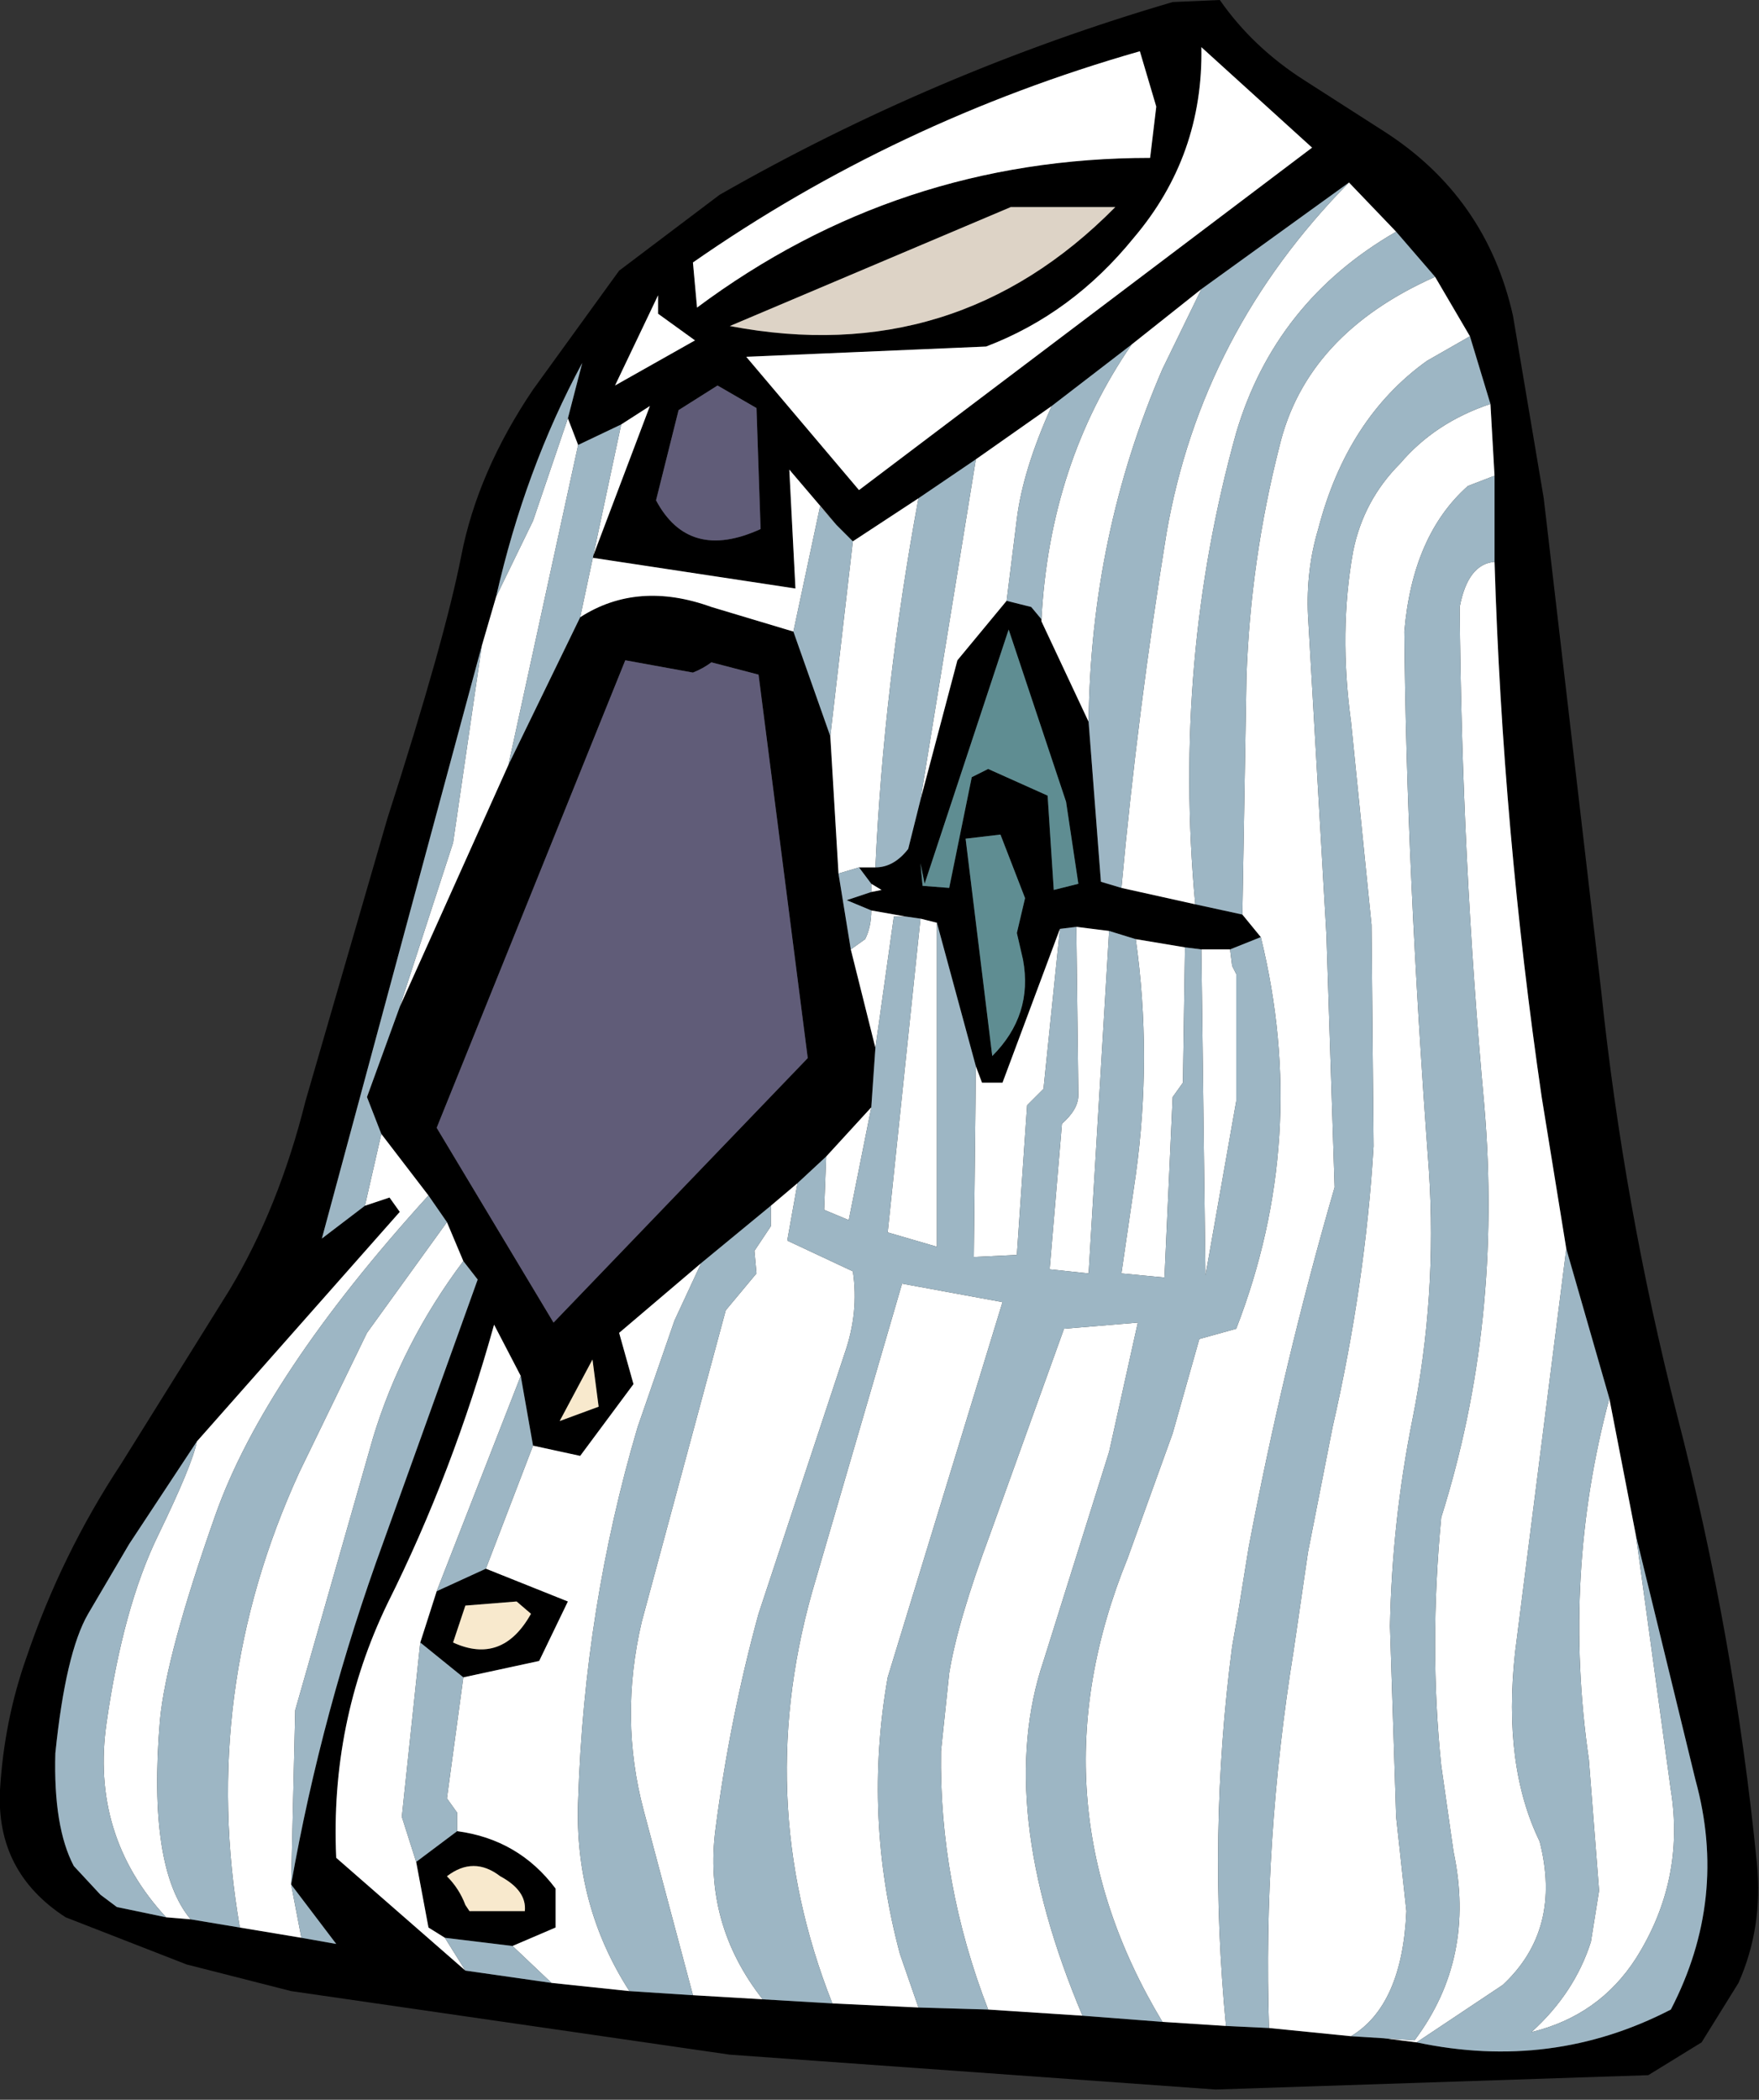 <?xml version="1.0" encoding="UTF-8" standalone="no"?>
<svg xmlns:xlink="http://www.w3.org/1999/xlink" height="51.2px" width="42.9px" xmlns="http://www.w3.org/2000/svg">
  <rect width="100%" height="100%" fill="#333333" stroke="none"/>
  <g transform="matrix(1.0, 0.0, 0.0, 1.0, 21.45, 25.6)">
    <path d="M7.15 -25.55 L8.3 -25.6 Q9.1 -24.45 10.35 -23.65 L12.3 -22.4 Q14.8 -20.8 15.45 -17.9 L16.2 -13.45 17.6 -1.45 Q18.15 3.8 19.45 8.9 20.85 14.3 21.4 19.85 21.55 21.4 20.95 22.75 L20.05 24.2 18.75 25.0 8.2 25.35 -3.65 24.5 -14.35 22.95 -16.9 22.3 -19.85 21.15 Q-21.55 20.05 -21.45 18.05 -21.35 16.35 -20.8 14.8 -19.95 12.3 -18.5 10.1 L-15.85 5.85 Q-14.65 3.85 -14.0 1.25 L-12.0 -5.65 Q-10.6 -10.0 -10.2 -12.05 -9.8 -14.1 -8.45 -16.1 L-6.35 -19.0 -3.9 -20.85 Q1.35 -23.85 7.15 -25.55 M12.6 -19.95 L11.45 -21.15 7.85 -18.55 6.15 -17.2 4.2 -15.7 2.35 -14.4 0.95 -13.45 -0.65 -12.4 -1.05 -12.8 -2.2 -14.15 -2.05 -11.25 -7.0 -12.0 -5.6 -15.7 -6.3 -15.25 -7.35 -14.75 -7.6 -15.4 -7.25 -16.75 Q-8.65 -14.15 -9.35 -11.05 L-9.7 -9.85 -13.6 4.6 -12.55 3.8 -11.95 3.6 -11.7 3.95 -16.65 9.55 -18.3 12.05 -19.3 13.75 Q-19.85 14.7 -20.1 17.15 -20.15 18.95 -19.65 19.9 L-19.0 20.6 -18.6 20.9 -17.4 21.15 -16.8 21.2 -15.6 21.4 -14.1 21.65 -13.25 21.8 -14.35 20.35 Q-13.6 16.1 -12.1 12.0 L-9.8 5.6 -10.15 5.15 -10.55 4.2 -11.0 3.55 -12.15 2.05 -12.5 1.15 -11.7 -1.05 -9.05 -6.95 -7.3 -10.55 Q-5.9 -11.45 -4.1 -10.8 L-2.1 -10.2 -1.2 -7.65 -1.0 -4.3 -0.7 -2.45 -0.1 -0.05 -0.2 1.4 -1.3 2.6 -2.0 3.25 -2.65 3.8 -4.35 5.2 -6.35 6.9 -6.0 8.15 -7.3 9.9 -8.45 9.65 -8.75 7.95 -9.4 6.7 Q-10.4 10.3 -12.0 13.5 -13.4 16.4 -13.25 19.7 L-10.1 22.45 -8.0 22.75 -6.1 22.95 -4.55 23.05 -2.85 23.15 -1.15 23.25 0.95 23.35 2.65 23.4 4.95 23.55 6.9 23.7 8.45 23.8 9.5 23.85 11.5 24.05 12.3 24.1 13.1 24.2 Q16.4 24.9 19.3 23.4 20.7 20.7 19.9 17.8 L18.45 11.85 17.8 8.5 16.75 4.85 16.15 1.15 Q15.2 -5.35 15.0 -11.9 L15.0 -14.0 14.9 -15.75 14.4 -17.4 13.55 -18.85 12.6 -19.95 M5.9 -3.95 L7.7 -3.55 8.85 -3.3 9.3 -2.75 8.55 -2.45 7.85 -2.45 7.45 -2.5 6.25 -2.7 5.6 -2.9 4.8 -3.0 4.4 -2.95 3.0 0.8 2.5 0.8 2.35 0.4 1.4 -3.1 1.0 -3.2 0.65 -3.25 -0.2 -3.4 -0.8 -3.65 -0.2 -3.85 0.05 -3.9 -0.2 -4.05 -0.5 -4.45 -0.1 -4.45 Q0.35 -4.45 0.7 -4.9 L1.0 -6.1 1.9 -9.5 3.1 -10.95 3.7 -10.8 3.95 -10.5 3.95 -10.45 5.1 -8.0 5.4 -4.1 5.9 -3.95 M7.85 -24.45 Q7.9 -21.8 6.2 -19.8 4.7 -17.95 2.6 -17.15 L-3.25 -16.9 -0.5 -13.65 10.55 -22.0 7.85 -24.45 M6.75 -23.0 L6.35 -24.35 Q0.4 -22.65 -4.55 -19.2 L-4.45 -18.1 Q0.45 -21.75 6.6 -21.75 L6.75 -23.0 M5.75 -20.55 L3.2 -20.55 -3.65 -17.65 Q1.85 -16.6 5.75 -20.55 M3.55 -3.7 L2.95 -5.25 2.1 -5.15 2.75 0.15 Q3.75 -0.85 3.5 -2.2 L3.35 -2.85 3.55 -3.7 M2.25 -6.65 L2.65 -6.85 4.1 -6.2 4.25 -3.9 4.85 -4.05 4.55 -6.05 3.15 -10.25 1.1 -4.05 1.0 -4.55 1.05 -4.0 1.7 -3.95 2.25 -6.65 M-5.4 -17.95 L-5.4 -18.4 -6.45 -16.2 -4.5 -17.3 -5.4 -17.95 M-3.0 -15.65 L-3.95 -16.2 -4.9 -15.6 -5.45 -13.4 Q-4.65 -11.9 -2.9 -12.7 L-3.0 -15.65 M-2.95 -9.15 L-4.1 -9.45 Q-4.3 -9.3 -4.55 -9.2 L-6.2 -9.5 -10.8 1.9 -7.95 6.65 -1.75 0.2 -2.95 -9.15 M-6.85 8.7 L-7.0 7.55 -7.8 9.05 -6.85 8.7 M-10.15 15.3 L-11.2 14.45 -10.8 13.2 -9.6 12.65 -7.6 13.45 -8.3 14.9 -10.15 15.3 M-11.3 19.8 L-10.3 19.05 Q-8.8 19.25 -7.9 20.45 L-7.9 21.4 -8.95 21.85 -10.6 21.65 -11.0 21.4 -11.3 19.8 M-8.85 13.45 L-10.1 13.55 -10.4 14.45 Q-9.2 15.0 -8.5 13.75 L-8.85 13.45 M-8.65 21.0 Q-8.6 20.5 -9.25 20.15 -9.9 19.65 -10.55 20.15 -10.25 20.45 -10.1 20.85 L-10.0 21.0 -8.65 21.0" fill="#000000" fill-rule="evenodd" stroke="none"/>
    <path d="M11.45 -21.15 L12.6 -19.95 Q9.65 -18.25 8.7 -15.05 7.15 -9.5 7.7 -3.55 L5.9 -3.95 Q6.3 -8.3 7.0 -12.6 7.85 -17.5 11.45 -21.15 M13.55 -18.85 L14.4 -17.4 13.35 -16.8 Q11.4 -15.4 10.7 -12.7 10.4 -11.7 10.45 -10.6 L10.9 -2.8 11.1 3.35 Q9.85 7.65 9.0 12.15 L8.75 13.7 8.6 14.55 Q8.0 19.15 8.45 23.8 L6.9 23.7 Q3.65 18.3 6.05 12.4 L7.15 9.35 7.8 7.05 8.7 6.8 Q10.5 2.15 9.3 -2.75 L8.85 -3.3 8.95 -9.1 Q9.05 -11.95 9.75 -14.7 10.4 -17.45 13.55 -18.85 M14.9 -15.75 L15.0 -14.0 14.35 -13.75 Q13.0 -12.55 12.8 -10.2 12.85 -4.45 13.4 2.95 13.6 6.0 13.0 9.0 12.5 11.5 12.45 14.05 L12.6 18.7 12.85 21.0 Q12.75 23.3 11.5 24.05 L9.5 23.85 Q9.35 19.3 10.1 14.65 L10.45 12.25 11.05 9.2 Q11.85 5.7 12.05 2.35 L12.0 -3.05 11.5 -8.0 Q11.2 -10.2 11.55 -12.15 11.8 -13.4 12.7 -14.3 13.55 -15.3 14.9 -15.75 M15.0 -11.9 Q15.2 -5.35 16.15 1.15 L16.75 4.85 15.5 14.7 Q15.2 17.45 16.1 19.3 16.65 21.45 15.2 22.8 L13.1 24.2 12.3 24.1 13.05 24.15 Q14.55 22.15 14.0 19.55 L13.7 17.45 Q13.4 14.55 13.7 11.4 15.2 6.65 14.75 1.35 14.2 -4.65 14.15 -10.8 14.35 -11.85 15.0 -11.9 M17.8 8.5 L18.45 11.85 19.3 18.05 Q19.65 20.25 18.45 22.15 17.55 23.55 15.9 23.95 16.95 23.0 17.35 21.75 L17.55 20.5 17.3 17.3 Q16.65 12.8 17.8 8.5 M4.95 23.55 L2.65 23.4 Q1.45 20.3 1.5 17.1 L1.7 15.2 Q1.9 13.95 2.7 11.8 L4.5 6.8 6.3 6.65 5.6 9.8 4.0 14.9 Q2.8 18.45 4.95 23.55 M0.95 23.35 L-1.15 23.25 Q-3.15 18.2 -1.55 12.9 L0.55 5.7 3.0 6.15 0.2 15.3 Q-0.4 18.7 0.5 22.05 L0.95 23.35 M-2.85 23.15 L-4.55 23.05 -5.75 18.55 Q-6.35 16.3 -5.8 13.95 L-3.75 6.35 -3.0 5.45 -3.05 4.9 -2.65 4.3 -2.65 3.8 -2.0 3.25 -2.25 4.65 -0.65 5.4 Q-0.5 6.4 -0.85 7.4 L-2.95 13.75 Q-3.65 16.3 -4.0 19.0 -4.3 21.3 -2.85 23.15 M-6.1 22.95 L-8.0 22.75 -8.95 21.85 -7.9 21.4 -7.9 20.45 Q-8.8 19.25 -10.3 19.05 L-10.3 18.6 -10.55 18.25 -10.15 15.3 -8.3 14.9 -7.6 13.45 -9.6 12.65 -8.45 9.65 -7.3 9.9 -6.0 8.15 -6.35 6.9 -4.35 5.2 -5.0 6.6 -5.9 9.2 Q-7.2 13.6 -7.35 18.3 -7.45 20.85 -6.1 22.95 M-10.1 22.45 L-13.25 19.7 Q-13.4 16.4 -12.0 13.5 -10.4 10.3 -9.4 6.7 L-8.75 7.95 -10.8 13.2 -11.2 14.45 -11.65 18.7 -11.3 19.8 -11.0 21.4 -10.6 21.65 -10.1 22.45 M-1.3 2.6 L-0.2 1.4 -0.75 4.15 -1.35 3.9 -1.3 2.6 M-0.1 -0.05 L-0.7 -2.45 -0.35 -2.7 Q-0.2 -3.0 -0.2 -3.4 L0.65 -3.25 0.35 -3.25 -0.1 -0.05 M-1.0 -4.3 L-1.2 -7.65 -0.65 -12.4 0.95 -13.45 Q0.1 -8.85 -0.1 -4.45 L-0.5 -4.45 -1.0 -4.3 M-2.1 -10.2 L-4.1 -10.8 Q-5.9 -11.45 -7.3 -10.55 L-6.3 -15.25 -5.6 -15.7 -7.0 -12.0 -2.05 -11.25 -2.2 -14.15 -1.05 -12.8 -1.45 -13.25 -2.1 -10.2 M-9.05 -6.95 L-11.7 -1.05 -10.4 -5.05 -9.7 -9.85 -9.35 -11.05 -8.45 -12.9 -7.6 -15.4 -7.35 -14.75 -9.05 -6.95 M-12.15 2.05 L-11.0 3.55 Q-15.0 7.95 -16.2 11.35 -17.4 14.75 -17.55 16.35 -17.85 19.95 -16.8 21.2 L-17.4 21.15 Q-19.25 19.15 -18.85 16.4 -18.45 13.6 -17.6 11.85 -16.75 10.1 -16.65 9.55 L-11.7 3.95 -11.95 3.6 -12.55 3.8 -12.15 2.05 M-10.55 4.2 L-10.15 5.15 Q-11.65 7.15 -12.35 9.45 L-14.25 16.1 -14.35 20.35 -14.1 21.65 -15.6 21.4 Q-16.6 15.65 -14.15 10.3 L-12.5 6.9 -10.55 4.2 M2.35 -14.4 L4.2 -15.7 Q3.5 -14.15 3.35 -12.95 L3.1 -10.95 1.9 -9.5 1.0 -6.1 2.35 -14.4 M6.15 -17.2 L7.85 -18.55 6.9 -16.6 Q5.15 -12.55 5.1 -8.0 L3.95 -10.45 3.95 -10.5 Q4.15 -14.3 6.15 -17.2 M6.75 -23.0 L6.6 -21.75 Q0.45 -21.75 -4.45 -18.1 L-4.55 -19.2 Q0.4 -22.65 6.35 -24.35 L6.75 -23.0 M7.85 -24.45 L10.55 -22.0 -0.5 -13.65 -3.25 -16.9 2.6 -17.15 Q4.7 -17.95 6.2 -19.8 7.9 -21.8 7.85 -24.45 M-0.2 -4.05 L0.05 -3.9 -0.2 -3.85 -0.2 -4.05 M1.0 -3.2 L1.4 -3.1 1.4 4.8 0.2 4.45 1.0 -3.2 M2.35 0.4 L2.5 0.8 3.0 0.8 4.4 -2.95 4.0 0.95 3.6 1.35 3.35 5.0 2.3 5.05 2.35 0.4 M4.8 -3.0 L5.6 -2.9 5.1 5.45 4.15 5.35 4.45 1.8 Q4.85 1.45 4.85 1.1 L4.8 -3.0 M6.25 -2.7 L7.45 -2.5 7.4 0.8 7.15 1.15 6.95 5.55 5.9 5.45 6.25 3.05 Q6.65 0.15 6.25 -2.7 M7.85 -2.45 L8.55 -2.45 8.6 -2.05 8.7 -1.85 8.7 1.25 7.95 5.5 7.85 -2.45 M-5.4 -17.95 L-4.5 -17.3 -6.45 -16.2 -5.4 -18.4 -5.4 -17.95" fill="#ffffff" fill-rule="evenodd" stroke="none"/>
    <path d="M12.6 -19.95 L13.55 -18.85 Q10.4 -17.45 9.75 -14.7 9.05 -11.95 8.95 -9.1 L8.85 -3.3 7.7 -3.55 Q7.15 -9.5 8.7 -15.05 9.65 -18.25 12.6 -19.95 M14.4 -17.4 L14.9 -15.75 Q13.55 -15.3 12.7 -14.3 11.8 -13.4 11.55 -12.15 11.2 -10.2 11.5 -8.0 L12.0 -3.05 12.05 2.35 Q11.85 5.7 11.05 9.2 L10.45 12.25 10.1 14.65 Q9.35 19.3 9.5 23.85 L8.45 23.8 Q8.0 19.15 8.6 14.55 L8.75 13.7 9.0 12.15 Q9.85 7.65 11.1 3.35 L10.9 -2.8 10.45 -10.6 Q10.4 -11.7 10.7 -12.7 11.4 -15.4 13.35 -16.8 L14.4 -17.4 M15.0 -14.0 L15.0 -11.9 Q14.35 -11.85 14.15 -10.8 14.2 -4.65 14.75 1.35 15.2 6.65 13.7 11.4 13.4 14.55 13.7 17.45 L14.0 19.55 Q14.55 22.15 13.05 24.15 L12.3 24.1 11.5 24.05 Q12.75 23.3 12.85 21.0 L12.6 18.7 12.45 14.05 Q12.5 11.5 13.0 9.0 13.6 6.0 13.4 2.95 12.85 -4.45 12.8 -10.2 13.0 -12.55 14.35 -13.75 L15.0 -14.0 M16.75 4.85 L17.8 8.5 Q16.65 12.8 17.3 17.3 L17.55 20.5 17.35 21.75 Q16.95 23.0 15.9 23.95 17.55 23.55 18.45 22.15 19.65 20.25 19.3 18.05 L18.45 11.85 19.9 17.8 Q20.7 20.7 19.3 23.4 16.4 24.9 13.1 24.2 L15.2 22.8 Q16.65 21.45 16.1 19.3 15.2 17.45 15.5 14.7 L16.75 4.85 M6.9 23.7 L4.95 23.55 Q2.8 18.45 4.0 14.9 L5.6 9.8 6.3 6.65 4.5 6.8 2.7 11.8 Q1.9 13.95 1.7 15.2 L1.5 17.1 Q1.45 20.3 2.65 23.4 L0.95 23.35 0.5 22.05 Q-0.4 18.7 0.2 15.3 L3.0 6.15 0.55 5.7 -1.55 12.9 Q-3.15 18.2 -1.15 23.25 L-2.85 23.15 Q-4.3 21.3 -4.0 19.0 -3.65 16.3 -2.95 13.75 L-0.85 7.4 Q-0.5 6.4 -0.65 5.4 L-2.25 4.65 -2.0 3.25 -1.3 2.6 -1.35 3.9 -0.75 4.15 -0.2 1.4 -0.1 -0.05 0.35 -3.25 0.65 -3.25 1.0 -3.2 0.2 4.45 1.4 4.8 1.4 -3.1 2.35 0.4 2.3 5.05 3.35 5.0 3.6 1.35 4.0 0.95 4.4 -2.95 4.8 -3.0 4.85 1.1 Q4.85 1.45 4.45 1.8 L4.15 5.35 5.1 5.45 5.6 -2.9 6.25 -2.7 Q6.65 0.15 6.25 3.05 L5.9 5.45 6.95 5.55 7.15 1.15 7.4 0.8 7.45 -2.5 7.85 -2.45 7.95 5.5 8.7 1.25 8.7 -1.85 8.6 -2.05 8.55 -2.45 9.3 -2.75 Q10.5 2.15 8.7 6.8 L7.8 7.05 7.15 9.35 6.05 12.4 Q3.65 18.3 6.9 23.7 M-4.55 23.05 L-6.1 22.95 Q-7.45 20.85 -7.35 18.3 -7.2 13.6 -5.9 9.2 L-5.0 6.6 -4.35 5.2 -2.65 3.8 -2.65 4.3 -3.05 4.9 -3.0 5.45 -3.75 6.35 -5.8 13.95 Q-6.35 16.3 -5.75 18.55 L-4.55 23.05 M-8.0 22.75 L-10.1 22.45 -10.6 21.65 -8.95 21.85 -8.0 22.75 M-8.75 7.95 L-8.45 9.65 -9.6 12.65 -10.8 13.2 -8.75 7.95 M-0.7 -2.45 L-1.0 -4.3 -0.5 -4.45 -0.2 -4.05 -0.2 -3.85 -0.8 -3.65 -0.2 -3.4 Q-0.2 -3.0 -0.35 -2.7 L-0.7 -2.45 M-1.2 -7.65 L-2.1 -10.2 -1.45 -13.25 -1.05 -12.8 -0.65 -12.4 -1.2 -7.65 M-7.3 -10.55 L-9.05 -6.95 -7.35 -14.75 -6.3 -15.25 -7.3 -10.55 M-11.7 -1.05 L-12.5 1.15 -12.15 2.05 -12.55 3.8 -13.6 4.6 -9.7 -9.85 -10.4 -5.05 -11.7 -1.05 M-11.0 3.55 L-10.55 4.2 -12.5 6.9 -14.15 10.3 Q-16.6 15.65 -15.6 21.4 L-16.8 21.2 Q-17.85 19.95 -17.55 16.35 -17.4 14.75 -16.2 11.35 -15.0 7.95 -11.0 3.55 M-10.15 5.15 L-9.8 5.6 -12.1 12.0 Q-13.6 16.1 -14.35 20.35 L-13.25 21.8 -14.1 21.65 -14.35 20.35 -14.25 16.1 -12.35 9.45 Q-11.65 7.15 -10.15 5.15 M-17.4 21.15 L-18.6 20.9 -19.0 20.6 -19.65 19.9 Q-20.15 18.95 -20.1 17.15 -19.85 14.7 -19.3 13.75 L-18.3 12.05 -16.65 9.55 Q-16.75 10.1 -17.6 11.85 -18.45 13.6 -18.85 16.4 -19.25 19.15 -17.4 21.15 M-9.35 -11.05 Q-8.65 -14.15 -7.25 -16.75 L-7.6 -15.4 -8.45 -12.9 -9.35 -11.05 M0.95 -13.45 L2.35 -14.4 1.0 -6.1 0.7 -4.9 Q0.35 -4.45 -0.1 -4.45 0.1 -8.85 0.95 -13.45 M4.2 -15.7 L6.15 -17.2 Q4.15 -14.3 3.95 -10.5 L3.7 -10.8 3.1 -10.95 3.35 -12.95 Q3.5 -14.15 4.2 -15.7 M7.85 -18.55 L11.45 -21.15 Q7.85 -17.5 7.0 -12.6 6.3 -8.3 5.9 -3.95 L5.4 -4.1 5.1 -8.0 Q5.15 -12.55 6.9 -16.6 L7.85 -18.55 M-10.15 15.3 L-10.55 18.25 -10.3 18.6 -10.3 19.05 -11.3 19.8 -11.65 18.7 -11.2 14.45 -10.15 15.3" fill="#9db6c4" fill-rule="evenodd" stroke="none"/>
    <path d="M-3.0 -15.65 L-2.9 -12.7 Q-4.65 -11.9 -5.45 -13.4 L-4.9 -15.6 -3.95 -16.2 -3.0 -15.65 M-2.95 -9.15 L-1.75 0.2 -7.95 6.65 -10.8 1.9 -6.2 -9.5 -4.55 -9.2 Q-4.3 -9.3 -4.1 -9.45 L-2.95 -9.15" fill="#605c78" fill-rule="evenodd" stroke="none"/>
    <path d="M5.75 -20.55 Q1.85 -16.6 -3.65 -17.65 L3.2 -20.55 5.75 -20.55" fill="#ddd3c6" fill-rule="evenodd" stroke="none"/>
    <path d="M2.25 -6.65 L1.7 -3.95 1.05 -4.0 1.0 -4.55 1.1 -4.05 3.15 -10.25 4.55 -6.05 4.85 -4.05 4.25 -3.9 4.1 -6.2 2.65 -6.85 2.25 -6.65 M3.55 -3.7 L3.35 -2.85 3.5 -2.2 Q3.75 -0.85 2.75 0.15 L2.1 -5.15 2.95 -5.25 3.55 -3.7" fill="#5f8d92" fill-rule="evenodd" stroke="none"/>
    <path d="M-6.85 8.7 L-7.8 9.05 -7.0 7.55 -6.85 8.7 M-8.85 13.45 L-8.5 13.75 Q-9.2 15.0 -10.4 14.45 L-10.1 13.55 -8.85 13.45 M-8.65 21.0 L-10.0 21.0 -10.1 20.85 Q-10.25 20.45 -10.55 20.15 -9.9 19.65 -9.25 20.15 -8.6 20.5 -8.65 21.0" fill="#f8e9cd" fill-rule="evenodd" stroke="none"/>
  </g>
</svg>

